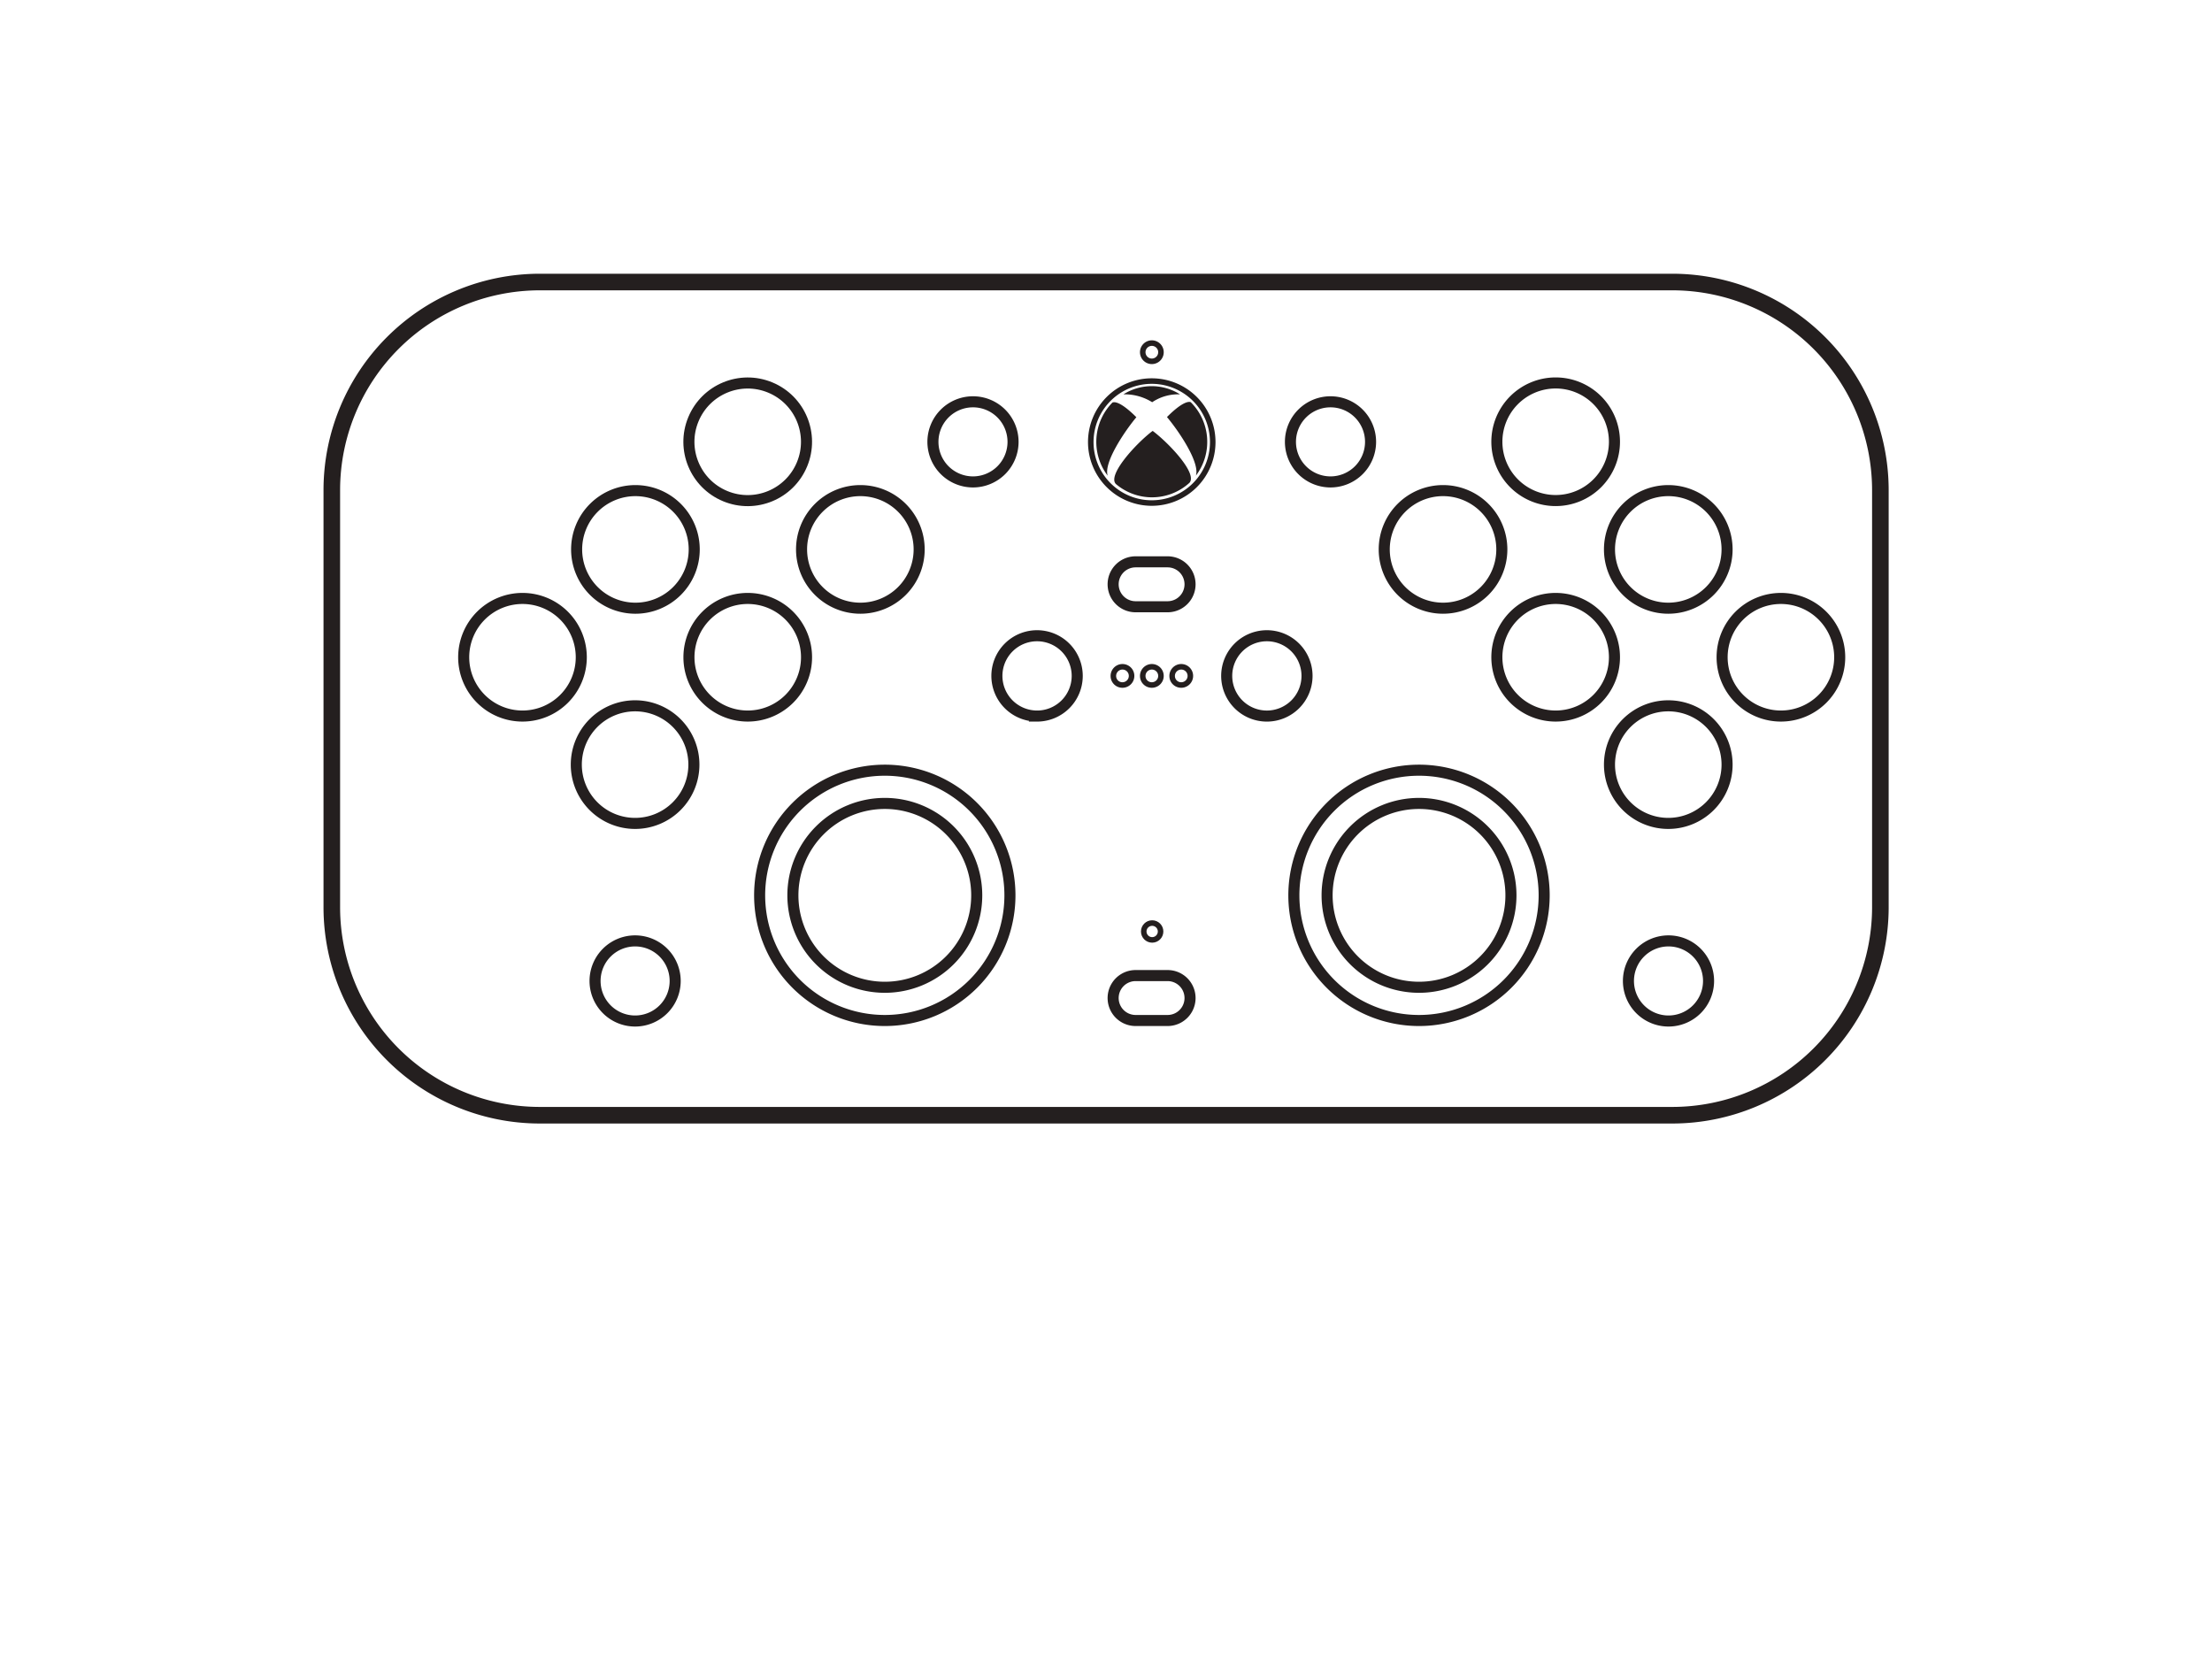 <svg xmlns="http://www.w3.org/2000/svg" width="400" height="300" viewBox="0 0 400 300">
  <g id="组_3" data-name="组 3" transform="translate(-491 -407)">
    <rect id="矩形_1" data-name="矩形 1" width="400" height="300" transform="translate(491 407)" fill="none"/>
    <g id="组_2" data-name="组 2" transform="translate(10.184 -32.06)">
      <path id="路径_41" data-name="路径 41" d="M965.207,148.07h205.157A37.662,37.662,0,0,1,1207.8,185.6v75.7a37.643,37.643,0,0,1-37.437,37.437H965.207A37.625,37.625,0,0,1,927.77,261.3V185.6A37.643,37.643,0,0,1,965.207,148.07Z" transform="translate(-386.953 341.99)" fill="none" stroke="#241f1f" stroke-miterlimit="10" stroke-width="3"/>
      <circle id="椭圆_1" data-name="椭圆 1" cx="10.632" cy="10.632" r="10.632" transform="translate(602.134 524.708) rotate(-67.5)" fill="none" stroke="#241f1f" stroke-miterlimit="10" stroke-width="2"/>
      <path id="路径_42" data-name="路径 42" d="M957.576,189.485A10.632,10.632,0,1,0,947,178.852,10.632,10.632,0,0,0,957.576,189.485Z" transform="translate(-361.911 359.558)" fill="none" stroke="#241f1f" stroke-miterlimit="10" stroke-width="2"/>
      <path id="路径_43" data-name="路径 43" d="M946.722,199.9a10.632,10.632,0,1,0-10.632-10.632A10.632,10.632,0,0,0,946.722,199.9Z" transform="translate(-371.424 368.643)" fill="none" stroke="#241f1f" stroke-miterlimit="10" stroke-width="2"/>
      <path id="路径_44" data-name="路径 44" d="M957.6,210.274a10.632,10.632,0,1,0-10.632-10.632A10.632,10.632,0,0,0,957.6,210.274Z" transform="translate(-361.938 377.684)" fill="none" stroke="#241f1f" stroke-miterlimit="10" stroke-width="2"/>
      <path id="路径_45" data-name="路径 45" d="M968.482,199.9a10.632,10.632,0,1,0-10.632-10.632A10.632,10.632,0,0,0,968.482,199.9Z" transform="translate(-352.451 368.643)" fill="none" stroke="#241f1f" stroke-miterlimit="10" stroke-width="2"/>
      <path id="路径_46" data-name="路径 46" d="M979.362,189.484a10.632,10.632,0,1,0-10.632-10.632A10.632,10.632,0,0,0,979.362,189.484Z" transform="translate(-342.966 359.558)" fill="none" stroke="#241f1f" stroke-miterlimit="10" stroke-width="2"/>
      <path id="路径_47" data-name="路径 47" d="M1046.532,179.084a10.632,10.632,0,1,0-10.633-10.613,10.632,10.632,0,0,0,10.633,10.613Z" transform="translate(-284.402 350.491)" fill="none" stroke="#241f1f" stroke-miterlimit="10" stroke-width="2"/>
      <path id="路径_48" data-name="路径 48" d="M1057.412,189.484a10.632,10.632,0,1,0-10.633-10.632,10.632,10.632,0,0,0,10.633,10.632Z" transform="translate(-274.917 359.558)" fill="none" stroke="#241f1f" stroke-miterlimit="10" stroke-width="2"/>
      <path id="路径_49" data-name="路径 49" d="M1068.292,199.9a10.632,10.632,0,1,0-10.632-10.632,10.632,10.632,0,0,0,10.632,10.632Z" transform="translate(-265.431 368.643)" fill="none" stroke="#241f1f" stroke-miterlimit="10" stroke-width="2"/>
      <path id="路径_50" data-name="路径 50" d="M1057.412,210.274a10.632,10.632,0,1,0-10.633-10.632,10.632,10.632,0,0,0,10.633,10.632Z" transform="translate(-274.917 377.684)" fill="none" stroke="#241f1f" stroke-miterlimit="10" stroke-width="2"/>
      <path id="路径_51" data-name="路径 51" d="M1046.532,199.9a10.632,10.632,0,1,0-10.633-10.632,10.633,10.633,0,0,0,10.633,10.632Z" transform="translate(-284.402 368.643)" fill="none" stroke="#241f1f" stroke-miterlimit="10" stroke-width="2"/>
      <path id="路径_52" data-name="路径 52" d="M1035.633,189.484a10.632,10.632,0,1,0-10.614-10.632,10.633,10.633,0,0,0,10.614,10.632Z" transform="translate(-293.888 359.558)" fill="none" stroke="#241f1f" stroke-miterlimit="10" stroke-width="2"/>
      <path id="路径_53" data-name="路径 53" d="M987.292,240.492A22.631,22.631,0,1,0,964.68,217.88,22.631,22.631,0,0,0,987.292,240.492Z" transform="translate(-346.497 383.107)" fill="none" stroke="#241f1f" stroke-miterlimit="10" stroke-width="2"/>
      <path id="路径_54" data-name="路径 54" d="M984.494,231.684a16.622,16.622,0,1,0-16.6-16.6A16.622,16.622,0,0,0,984.494,231.684Z" transform="translate(-343.698 385.906)" fill="none" stroke="#241f1f" stroke-miterlimit="10" stroke-width="2"/>
      <path id="路径_55" data-name="路径 55" d="M956.024,226.208a7.244,7.244,0,1,0-7.244-7.244,7.244,7.244,0,0,0,7.244,7.244Z" transform="translate(-360.359 397.484)" fill="none" stroke="#241f1f" stroke-miterlimit="10" stroke-width="2"/>
      <path id="路径_56" data-name="路径 56" d="M1055.854,226.208a7.244,7.244,0,1,0-7.244-7.244A7.244,7.244,0,0,0,1055.854,226.208Z" transform="translate(-273.321 397.484)" fill="none" stroke="#241f1f" stroke-miterlimit="10" stroke-width="2"/>
      <path id="路径_57" data-name="路径 57" d="M1017.044,196.766a7.263,7.263,0,1,0-7.244-7.263A7.263,7.263,0,0,0,1017.044,196.766Z" transform="translate(-307.158 371.782)" fill="none" stroke="#241f1f" stroke-miterlimit="10" stroke-width="2"/>
      <path id="路径_58" data-name="路径 58" d="M994.844,196.766A7.263,7.263,0,1,0,987.6,189.5a7.263,7.263,0,0,0,7.245,7.263Z" transform="translate(-326.514 371.782)" fill="none" stroke="#241f1f" stroke-miterlimit="10" stroke-width="2"/>
      <path id="路径_59" data-name="路径 59" d="M988.664,174.128a7.244,7.244,0,1,0-7.244-7.244A7.244,7.244,0,0,0,988.664,174.128Z" transform="translate(-331.901 352.078)" fill="none" stroke="#241f1f" stroke-miterlimit="10" stroke-width="2"/>
      <path id="路径_60" data-name="路径 60" d="M1023.2,174.128a7.244,7.244,0,1,0-7.244-7.244A7.244,7.244,0,0,0,1023.2,174.128Z" transform="translate(-301.787 352.078)" fill="none" stroke="#241f1f" stroke-miterlimit="10" stroke-width="2"/>
      <path id="路径_61" data-name="路径 61" d="M1002.892,175.1h5.784a4.062,4.062,0,0,1,0,8.124h-5.784a4.062,4.062,0,0,1,0-8.124Z" transform="translate(-316.723 365.557)" fill="none" stroke="#241f1f" stroke-miterlimit="10" stroke-width="2"/>
      <path id="路径_62" data-name="路径 62" d="M1007.888,179.905a11.028,11.028,0,1,0-11.008-11.028,11.028,11.028,0,0,0,11.008,11.028Z" transform="translate(-318.818 350.121)" fill="none" stroke="#241f1f" stroke-miterlimit="10" stroke-width="1"/>
      <path id="路径_63" data-name="路径 63" d="M1038.9,240.492a22.631,22.631,0,1,0-22.612-22.612,22.631,22.631,0,0,0,22.612,22.612Z" transform="translate(-301.5 383.107)" fill="none" stroke="#241f1f" stroke-miterlimit="10" stroke-width="2"/>
      <path id="路径_64" data-name="路径 64" d="M1036.1,231.684a16.622,16.622,0,1,0-16.6-16.6,16.622,16.622,0,0,0,16.6,16.6Z" transform="translate(-298.701 385.906)" fill="none" stroke="#241f1f" stroke-miterlimit="10" stroke-width="2"/>
      <path id="路径_65" data-name="路径 65" d="M1002.892,215.07h5.784a4.062,4.062,0,0,1,0,8.124h-5.784a4.062,4.062,0,0,1,0-8.124Z" transform="translate(-316.723 400.405)" fill="none" stroke="#241f1f" stroke-miterlimit="10" stroke-width="2"/>
      <path id="路径_71" data-name="路径 71" d="M1000.5,188.534a1.647,1.647,0,1,0-1.647-1.628,1.628,1.628,0,0,0,1.647,1.628Z" transform="translate(-316.705 374.397)" fill="none" stroke="#241f1f" stroke-miterlimit="10" stroke-width="1"/>
      <path id="路径_72" data-name="路径 72" d="M1006.159,188.534a1.647,1.647,0,1,0-1.629-1.628A1.628,1.628,0,0,0,1006.159,188.534Z" transform="translate(-311.753 374.397)" fill="none" stroke="#241f1f" stroke-miterlimit="10" stroke-width="1"/>
      <path id="路径_73" data-name="路径 73" d="M1003.319,188.534a1.647,1.647,0,1,0-1.629-1.628A1.628,1.628,0,0,0,1003.319,188.534Z" transform="translate(-314.229 374.397)" fill="none" stroke="#241f1f" stroke-miterlimit="10" stroke-width="1"/>
      <path id="路径_87" data-name="路径 87" d="M1003.319,157.264a1.647,1.647,0,1,0-1.629-1.629,1.647,1.647,0,0,0,1.629,1.629Z" transform="translate(-314.229 347.134)" fill="none" stroke="#241f1f" stroke-miterlimit="10" stroke-width="1"/>
      <path id="路径_92" data-name="路径 92" d="M1007.31,166.235h0c3.032,2.3,8.171,7.785,6.6,9.394a10.055,10.055,0,0,1-13.281.19c-1.572-1.61,3.594-7.282,6.626-9.584h0m4.972-6.626a9.589,9.589,0,0,0-10.232,0h0a9.359,9.359,0,0,1,5.2,1.423h0a8.386,8.386,0,0,1,4.9-1.423m-12.029,1.423h0a10.127,10.127,0,0,0-.917,13.29h0c-.786-2.377,3.163-8.161,5.185-10.576h0c-3.07-3.07-4.118-2.752-4.286-2.658m9.846,2.658h0c2.04,2.415,5.99,8.2,5.2,10.576h0a10.128,10.128,0,0,0-.917-13.29h0c-.168-.094-1.217-.412-4.286,2.658" transform="translate(-318.028 350.761)" fill="#241f1f"/>
      <g id="路径_112" data-name="路径 112" transform="translate(687.14 605.477)" fill="none">
        <path d="M2.024,0A2.024,2.024,0,1,1,0,2.024,2.024,2.024,0,0,1,2.024,0Z" stroke="none"/>
        <path d="M 2.024 1 C 1.459 1 1 1.459 1 2.024 C 1 2.589 1.459 3.048 2.024 3.048 C 2.589 3.048 3.048 2.589 3.048 2.024 C 3.048 1.459 2.589 1 2.024 1 M 2.024 4.76837158203125e-06 C 3.142 4.76837158203125e-06 4.048 0.906 4.048 2.024 C 4.048 3.142 3.142 4.048 2.024 4.048 C 0.906 4.048 4.76837158203125e-06 3.142 4.76837158203125e-06 2.024 C 4.76837158203125e-06 0.906 0.906 4.76837158203125e-06 2.024 4.76837158203125e-06 Z" stroke="none" fill="#241f1f"/>
      </g>
    </g>
  </g>
</svg>
